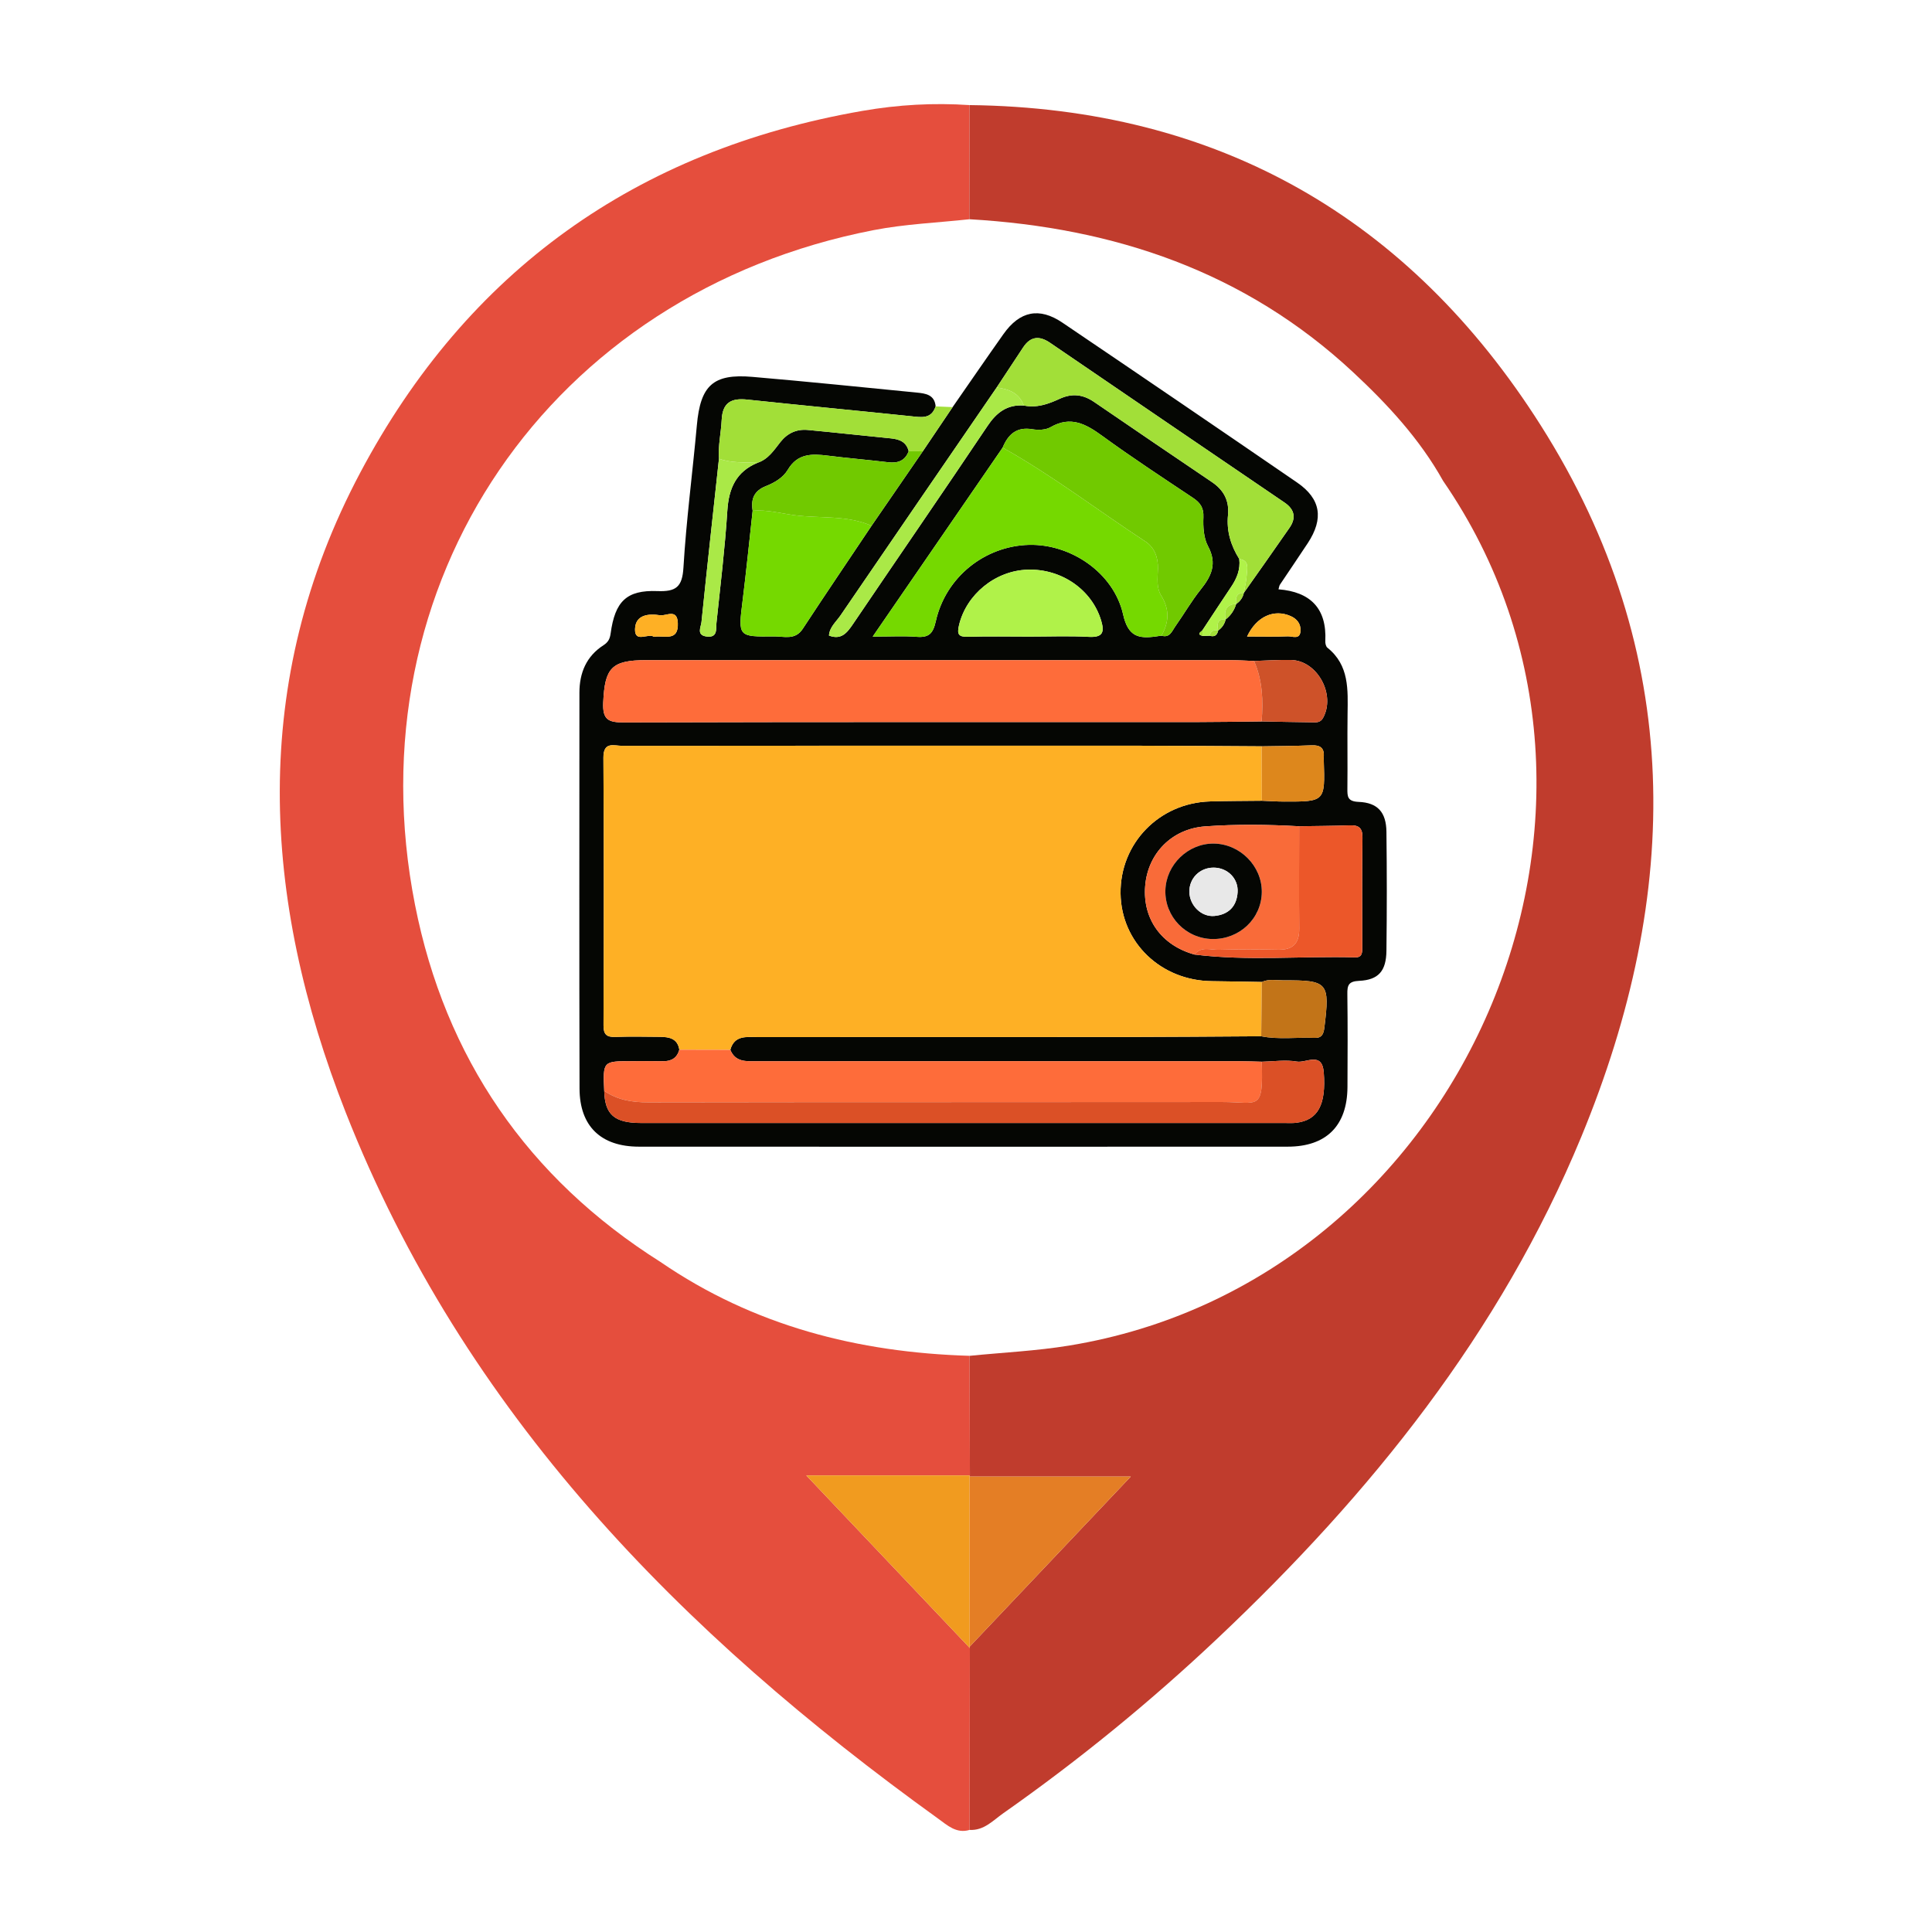 <?xml version="1.0" encoding="utf-8"?>
<!-- Generator: Adobe Illustrator 16.0.0, SVG Export Plug-In . SVG Version: 6.00 Build 0)  -->
<!DOCTYPE svg PUBLIC "-//W3C//DTD SVG 1.1//EN" "http://www.w3.org/Graphics/SVG/1.1/DTD/svg11.dtd">
<svg version="1.1" id="Layer_1" xmlns="http://www.w3.org/2000/svg" xmlns:xlink="http://www.w3.org/1999/xlink" x="0px" y="0px"
	 width="360px" height="360px" viewBox="0 0 360 360" enable-background="new 0 0 360 360" xml:space="preserve">
<g>
	<g>
		<path fill="#050603" d="M177.505,75.863c3.157-4.539,6.282-9.1,9.476-13.612c3.033-4.287,6.666-5.056,10.992-2.126
			c14.604,9.877,29.18,19.809,43.721,29.784c4.424,3.037,5.002,6.715,1.994,11.292c-1.703,2.598-3.471,5.16-5.193,7.748
			c-0.123,0.183-0.143,0.434-0.266,0.861c5.92,0.465,9.029,3.541,8.722,9.646c-0.021,0.414,0.106,1.012,0.396,1.238
			c4.094,3.275,3.812,7.834,3.752,12.366c-0.061,4.617,0.023,9.237-0.031,13.854c-0.02,1.525,0.021,2.421,2.091,2.507
			c3.571,0.141,5.143,1.951,5.183,5.575c0.092,7.388,0.092,14.776,0,22.167c-0.042,3.767-1.475,5.435-5.089,5.603
			c-1.996,0.09-2.215,0.84-2.192,2.48c0.072,5.771,0.055,11.548,0.021,17.314c-0.045,7.207-3.937,11.105-11.146,11.105
			c-40.291,0.016-80.591,0.021-120.884,0c-7.063-0.004-11.042-3.793-11.062-10.824c-0.066-24.59-0.027-49.184-0.021-73.775
			c0-3.695,1.292-6.781,4.484-8.838c0.867-0.56,1.191-1.171,1.331-2.193c0.813-5.97,2.958-8.116,8.712-7.894
			c3.45,0.132,4.636-0.733,4.853-4.375c0.531-8.855,1.701-17.671,2.5-26.513c0.667-7.426,3.014-9.654,10.342-9.028
			c10.226,0.876,20.437,1.924,30.647,2.929c1.626,0.161,3.313,0.386,3.505,2.571c-0.798,2.403-2.647,2.037-4.548,1.838
			c-10.187-1.06-20.382-2.023-30.566-3.106c-2.966-0.313-4.601,0.547-4.754,3.8c-0.112,2.405-0.685,4.783-0.505,7.212
			c-1.1,10.152-2.222,20.297-3.259,30.452c-0.092,0.919-1.017,2.44,0.969,2.685c2.104,0.265,1.706-1.432,1.824-2.55
			c0.733-6.965,1.581-13.927,2.025-20.914c0.266-4.163,1.65-7.256,5.62-8.907c1.996-0.651,3.066-2.34,4.264-3.86
			c1.323-1.678,3.04-2.451,5.123-2.256c5.149,0.48,10.289,1.06,15.436,1.562c1.612,0.158,2.919,0.64,3.351,2.395
			c-0.681,1.806-2.028,2.274-3.837,2.057c-3.749-0.448-7.51-0.761-11.255-1.23c-2.947-0.368-5.618-0.43-7.43,2.627
			c-0.869,1.471-2.488,2.427-4.076,3.047c-2.237,0.878-2.826,2.432-2.477,4.595c-0.621,5.597-1.179,11.203-1.875,16.792
			c-0.834,6.66-0.884,6.705,5.881,6.622c1.836-0.024,3.903,0.755,5.319-1.4c4.225-6.437,8.546-12.813,12.831-19.213
			c3.183-4.625,6.363-9.25,9.544-13.873C173.8,81.356,175.655,78.607,177.505,75.863z M226.993,117.485l-0.097-0.148l0.076,0.16
			c0.737-0.513,1.205-1.209,1.418-2.083l-0.107-0.15l0.089,0.163c0.974-0.746,1.618-1.724,1.978-2.896l-0.017,0.021
			c0.754-0.504,1.242-1.187,1.435-2.077l-0.013,0.021c2.841-4.041,5.703-8.066,8.511-12.127c1.273-1.835,1-3.425-0.908-4.723
			c-14.573-9.914-29.151-19.836-43.705-29.779c-2.01-1.372-3.644-1.181-4.998,0.857c-1.656,2.489-3.293,4.987-4.94,7.482
			c-9.708,14.154-19.427,28.3-29.103,42.476c-0.811,1.187-2.05,2.179-2.142,3.748c2.293,0.865,3.361-0.502,4.475-2.148
			c8.334-12.312,16.778-24.551,25.056-36.899c1.704-2.548,3.682-4.033,6.777-3.82c2.391,0.501,4.568-0.276,6.652-1.243
			c2.329-1.079,4.381-0.837,6.475,0.599c7.285,5.004,14.615,9.952,21.937,14.919c2.183,1.478,3.24,3.451,2.978,6.149
			c-0.293,2.959,0.527,5.676,2.1,8.174c0.234,1.944-0.447,3.609-1.509,5.187c-1.796,2.673-3.556,5.37-5.332,8.061
			c-0.267,0.364-1.22,0.728,0,1.091c0.444-0.015,0.892-0.026,1.335-0.041C226.311,118.738,226.805,118.355,226.993,117.485z
			 M222.575,177.864c9.964,1.241,19.968,0.255,29.954,0.526c1.353,0.035,1.311-0.98,1.311-1.93c0-6.795-0.059-13.589,0.038-20.385
			c0.024-1.918-0.798-2.352-2.478-2.285c-3.103,0.116-6.211,0.12-9.314,0.172c-5.852-0.325-11.71-0.404-17.555,0.025
			c-6.193,0.456-10.67,5.055-11.146,11.116C212.896,171.252,216.434,176.16,222.575,177.864z M216.41,118.444
			c1.574,0.481,1.98-0.868,2.602-1.742c1.6-2.258,2.983-4.682,4.709-6.835c2.014-2.509,3.12-4.846,1.377-8.088
			c-0.822-1.528-0.936-3.6-0.861-5.403c0.08-1.791-0.61-2.721-1.979-3.634c-5.664-3.775-11.361-7.512-16.857-11.514
			c-3.064-2.229-5.899-3.791-9.651-1.625c-0.909,0.526-2.297,0.565-3.388,0.379c-2.948-0.497-4.51,0.966-5.535,3.425
			c-7.953,11.566-15.906,23.134-24.21,35.211c3.373,0,5.799-0.146,8.201,0.043c2.279,0.176,3.042-0.615,3.555-2.903
			c1.838-8.227,9.129-14.023,17.364-14.23c7.812-0.194,15.791,5.206,17.541,12.968c0.926,4.116,2.856,4.555,6.113,4.098
			C215.73,118.546,216.068,118.494,216.41,118.444z M235.111,197.837c-1.379-0.03-2.762-0.094-4.144-0.094
			c-29.979-0.009-59.958-0.013-89.938,0.008c-1.99,0-3.995,0.198-4.948-2.136c0.765-2.773,3.038-2.369,5.08-2.369
			c22.627-0.014,45.256,0.008,67.882-0.016c8.655-0.01,17.312-0.09,25.966-0.138c3.287,0.65,6.612,0.158,9.915,0.3
			c1.313,0.059,1.695-0.629,1.847-1.875c1.047-8.444,0.717-8.879-7.586-8.844c-1.354,0.004-2.75-0.305-4.061,0.305
			c-3.107-0.053-6.213-0.119-9.316-0.153c-9.496-0.097-16.896-7.2-17.009-16.345c-0.112-9.329,7.188-16.861,16.666-17.146
			c3.218-0.099,6.438-0.09,9.659-0.128c1.377,0.051,2.752,0.153,4.127,0.155c7.661,0.019,7.661,0.007,7.413-7.643
			c-0.008-0.231-0.021-0.461-0.002-0.691c0.137-1.667-0.675-2.215-2.271-2.147c-3.104,0.129-6.207,0.135-9.311,0.188
			c-7.616-0.04-15.236-0.11-22.855-0.115c-32.102-0.011-64.202-0.011-96.303,0.02c-1.512,0.001-3.506-0.871-3.486,2.212
			c0.106,16.627,0.073,33.256,0.018,49.885c-0.004,1.693,0.575,2.201,2.197,2.144c2.768-0.099,5.542-0.042,8.314-0.015
			c1.698,0.019,3.282,0.283,3.615,2.396c-0.431,1.559-1.492,2.178-3.066,2.148c-1.944-0.037-3.891-0.008-5.834-0.008
			c-5.341,0-5.341,0-5.094,5.524c0.125,4.438,1.874,5.993,6.896,5.993c40.008,0.008,80.015,0.006,120.021,0.002
			c0.692,0,1.394,0.042,2.072-0.048c4.009-0.5,5.547-3.373,5.086-9.376c-0.3-3.948-3.29-1.723-5.004-2.021
			C239.543,197.441,237.305,197.797,235.111,197.837z M235.081,134.425c3.106,0.057,6.217,0.129,9.326,0.162
			c0.774,0.007,1.589,0.14,2.106-0.783c2.424-4.328-1.019-10.707-5.934-10.825c-2.297-0.058-4.598,0.113-6.898,0.184
			c-1.383-0.052-2.767-0.147-4.149-0.147c-36.371-0.007-72.745-0.006-109.119-0.006c-6.492,0-7.724,1.452-8.012,7.888
			c-0.144,3.223,0.949,3.722,3.863,3.715c35.567-0.103,71.134-0.062,106.7-0.069C227,134.542,231.037,134.466,235.081,134.425z
			 M191.809,118.619c3.689,0,7.389-0.148,11.065,0.051c2.563,0.137,2.969-0.81,2.317-3.009c-1.711-5.749-7.371-9.715-13.723-9.512
			c-6.037,0.195-11.402,4.626-12.766,10.327c-0.41,1.723-0.105,2.231,1.691,2.175C184.197,118.542,188.004,118.619,191.809,118.619z
			 M232.375,118.605c2.756,0,5.177,0.067,7.596-0.033c0.858-0.034,2.295,0.706,2.364-1.066c0.049-1.279-0.676-2.195-1.824-2.699
			C237.419,113.434,234.146,114.835,232.375,118.605z M121.84,118.657c1.948-0.313,4.628,0.986,4.46-2.595
			c-0.126-2.727-2.169-1.242-3.309-1.419c-2.11-0.331-4.584-0.127-4.662,2.577C118.253,119.912,120.837,117.9,121.84,118.657z"/>
		<path fill="#A2DF38" d="M169.32,84.078c-0.432-1.754-1.739-2.237-3.351-2.395c-5.146-0.502-10.287-1.081-15.436-1.562
			c-2.083-0.196-3.8,0.578-5.122,2.256c-1.197,1.521-2.268,3.209-4.265,3.86c-2.408-0.124-4.85,0.081-7.179-0.769
			c-0.181-2.43,0.392-4.808,0.505-7.212c0.153-3.251,1.787-4.112,4.753-3.8c10.185,1.083,20.38,2.046,30.566,3.106
			c1.9,0.199,3.75,0.565,4.548-1.838c1.055,0.046,2.11,0.091,3.166,0.136c-1.851,2.744-3.707,5.493-5.561,8.236
			C171.07,84.09,170.196,84.083,169.32,84.078z"/>
		<path fill="#FEB025" d="M235.127,149.206c-3.221,0.039-6.441,0.029-9.659,0.128c-9.478,0.285-16.78,7.817-16.666,17.146
			c0.112,9.147,7.513,16.25,17.009,16.345c3.104,0.034,6.209,0.104,9.316,0.153c-0.04,3.371-0.079,6.742-0.113,10.114
			c-8.656,0.048-17.313,0.128-25.968,0.138c-22.626,0.021-45.256,0.002-67.882,0.016c-2.042,0-4.315-0.404-5.08,2.373
			c-3.168-0.006-6.332-0.016-9.499-0.02c-0.333-2.115-1.916-2.381-3.615-2.398c-2.771-0.027-5.546-0.084-8.314,0.015
			c-1.622,0.058-2.201-0.45-2.197-2.144c0.055-16.629,0.088-33.258-0.018-49.885c-0.021-3.083,1.975-2.21,3.486-2.213
			c32.101-0.029,64.201-0.029,96.304-0.02c7.619,0.004,15.24,0.075,22.855,0.115C235.1,142.45,235.111,145.826,235.127,149.206z"/>
		<path fill="#FE6C3A" d="M235.081,134.425c-4.042,0.041-8.081,0.116-12.116,0.118c-35.566,0.007-71.133-0.034-106.7,0.069
			c-2.915,0.008-4.006-0.493-3.863-3.715c0.289-6.436,1.52-7.888,8.012-7.888c36.374,0,72.748-0.001,109.119,0.006
			c1.384,0,2.768,0.095,4.148,0.147C235.25,126.782,235.41,130.572,235.081,134.425z"/>
		<path fill="#FE6C3A" d="M126.584,195.598c3.167,0.006,6.332,0.017,9.499,0.021c0.953,2.33,2.958,2.132,4.948,2.132
			c29.98-0.021,59.958-0.017,89.938-0.008c1.383,0,2.766,0.063,4.145,0.094c0.299,9.377-0.608,7.497-7.391,7.509
			c-35.648,0.045-71.302-0.003-106.957,0.063c-2.992,0.006-5.707-0.445-8.175-2.146c-0.247-5.524-0.247-5.524,5.095-5.524
			c1.943,0,3.89-0.029,5.833,0.008C125.091,197.773,126.152,197.157,126.584,195.598z"/>
		<path fill="#75D900" d="M216.41,118.444c-0.342,0.05-0.68,0.103-1.021,0.151c-3.257,0.457-5.188,0.018-6.113-4.098
			c-1.75-7.763-9.729-13.163-17.541-12.968c-8.234,0.207-15.524,6.002-17.364,14.23c-0.512,2.289-1.276,3.081-3.555,2.903
			c-2.401-0.189-4.828-0.043-8.201-0.043c8.304-12.078,16.258-23.645,24.21-35.211c9.285,5.195,17.723,11.677,26.603,17.493
			c1.7,1.114,2.396,2.973,2.333,5.1c-0.049,1.7-0.328,3.468,0.646,5.042C217.938,113.517,217.855,115.974,216.41,118.444z"/>
		<path fill="#DB5026" d="M112.588,203.266c2.468,1.698,5.183,2.149,8.175,2.143c35.655-0.064,71.307-0.02,106.958-0.063
			c6.78-0.014,7.688,1.866,7.391-7.511c2.19-0.04,4.431-0.394,6.549-0.021c1.713,0.301,4.706-1.924,5.005,2.021
			c0.459,6.003-1.078,8.878-5.087,9.378c-0.68,0.088-1.379,0.049-2.072,0.049c-40.008,0.002-80.015,0.004-120.021-0.005
			C114.462,209.256,112.713,207.7,112.588,203.266z"/>
		<path fill="#71C900" d="M216.41,118.444c1.445-2.471,1.525-4.927-0.004-7.403c-0.975-1.572-0.695-3.342-0.646-5.042
			c0.063-2.127-0.633-3.986-2.332-5.101c-8.881-5.815-17.318-12.297-26.604-17.492c1.025-2.459,2.587-3.922,5.535-3.425
			c1.091,0.186,2.477,0.147,3.388-0.379c3.752-2.167,6.587-0.604,9.651,1.625c5.496,4.002,11.193,7.739,16.857,11.514
			c1.368,0.913,2.059,1.844,1.979,3.634c-0.073,1.803,0.039,3.875,0.861,5.403c1.743,3.243,0.637,5.579-1.378,8.088
			c-1.723,2.154-3.106,4.578-4.709,6.835C218.391,117.577,217.984,118.926,216.41,118.444z"/>
		<path fill="#A2DF38" d="M230.916,104.16c-1.574-2.5-2.393-5.216-2.1-8.174c0.264-2.698-0.795-4.672-2.978-6.149
			c-7.321-4.968-14.649-9.915-21.937-14.919c-2.092-1.436-4.146-1.678-6.475-0.599c-2.084,0.967-4.262,1.744-6.652,1.243
			c-0.869-2.345-2.817-3.081-5.063-3.356c1.647-2.494,3.284-4.993,4.94-7.482c1.354-2.038,2.986-2.229,4.998-0.857
			c14.554,9.944,29.132,19.866,43.705,29.779c1.908,1.297,2.182,2.889,0.908,4.722c-2.808,4.062-5.67,8.087-8.511,12.128
			c0.192-1.124,0.503-2.24,0.558-3.372C232.367,105.954,232.878,104.433,230.916,104.16z"/>
		<path fill="#75D900" d="M162.4,97.975c-4.285,6.399-8.605,12.776-12.831,19.213c-1.416,2.155-3.483,1.375-5.319,1.4
			c-6.765,0.083-6.715,0.038-5.881-6.622c0.696-5.59,1.255-11.195,1.875-16.792c2.643-0.243,5.23,0.485,7.789,0.825
			C152.819,96.637,157.812,95.947,162.4,97.975z"/>
		<path fill="#F96B39" d="M222.575,177.864c-6.144-1.704-9.679-6.611-9.192-12.76c0.479-6.062,4.954-10.661,11.148-11.116
			c5.845-0.43,11.701-0.351,17.554-0.025c-0.003,6.345-0.054,12.688,0.009,19.037c0.031,2.767-1.146,4.021-3.938,3.964
			c-3.691-0.077-7.385-0.092-11.072,0.016C225.563,177.025,223.811,176.26,222.575,177.864z M225.938,174.975
			c5.041,0.067,9.131-3.825,9.183-8.744c0.052-4.858-4.072-9.009-8.983-9.042c-4.754-0.033-8.834,3.906-8.982,8.673
			C216.997,170.796,220.961,174.906,225.938,174.975z"/>
		<path fill="#EC5729" d="M222.575,177.864c1.235-1.604,2.987-0.839,4.508-0.885c3.688-0.109,7.381-0.093,11.071-0.017
			c2.791,0.059,3.971-1.197,3.938-3.965c-0.063-6.348-0.012-12.691-0.009-19.036c3.105-0.052,6.214-0.056,9.313-0.172
			c1.681-0.067,2.504,0.366,2.479,2.285c-0.096,6.797-0.036,13.591-0.036,20.386c0,0.948,0.04,1.964-1.313,1.929
			C242.543,178.119,232.539,179.104,222.575,177.864z"/>
		<path fill="#71C900" d="M162.4,97.975c-4.589-2.027-9.581-1.338-14.367-1.976c-2.559-0.34-5.145-1.068-7.789-0.825
			c-0.349-2.163,0.24-3.716,2.477-4.595c1.588-0.621,3.207-1.576,4.076-3.047c1.813-3.059,4.483-2.996,7.43-2.627
			c3.744,0.469,7.506,0.782,11.255,1.23c1.809,0.217,3.156-0.25,3.837-2.057c0.876,0.005,1.75,0.012,2.625,0.021
			C168.764,88.725,165.583,93.35,162.4,97.975z"/>
		<path fill="#B0F249" d="M191.809,118.619c-3.805,0-7.61-0.078-11.413,0.03c-1.797,0.056-2.102-0.452-1.691-2.175
			c1.364-5.7,6.729-10.131,12.766-10.327c6.354-0.203,12.012,3.764,13.723,9.512c0.65,2.199,0.244,3.146-2.317,3.009
			C199.195,118.471,195.498,118.619,191.809,118.619z"/>
		<path fill="#AAE947" d="M185.713,72.204c2.246,0.276,4.195,1.011,5.066,3.356c-3.1-0.213-5.076,1.272-6.779,3.819
			c-8.277,12.35-16.721,24.588-25.056,36.9c-1.114,1.647-2.182,3.015-4.475,2.148c0.092-1.567,1.331-2.56,2.142-3.748
			C166.289,100.504,176.005,86.359,185.713,72.204z"/>
		<path fill="#CE5229" d="M235.081,134.425c0.329-3.854,0.169-7.644-1.399-11.262c2.301-0.07,4.604-0.242,6.899-0.184
			c4.916,0.118,8.356,6.497,5.935,10.825c-0.52,0.923-1.332,0.791-2.107,0.783C241.298,134.555,238.188,134.482,235.081,134.425z"/>
		<path fill="#C27418" d="M235.01,193.094c0.038-3.369,0.075-6.742,0.115-10.115c1.311-0.607,2.706-0.299,4.063-0.304
			c8.301-0.034,8.631,0.398,7.584,8.843c-0.151,1.246-0.533,1.933-1.848,1.877C241.625,193.252,238.299,193.744,235.01,193.094z"/>
		<path fill="#DD871C" d="M235.127,149.206c-0.016-3.38-0.027-6.755-0.04-10.137c3.103-0.054,6.205-0.059,9.31-0.188
			c1.595-0.068,2.406,0.48,2.27,2.147c-0.02,0.229-0.006,0.46,0.004,0.691c0.246,7.649,0.246,7.662-7.414,7.643
			C237.877,149.358,236.505,149.257,235.127,149.206z"/>
		<path fill="#AAE947" d="M133.969,85.469c2.33,0.85,4.772,0.646,7.179,0.769c-3.969,1.65-5.354,4.744-5.62,8.907
			c-0.444,6.987-1.292,13.949-2.025,20.914c-0.119,1.118,0.279,2.813-1.825,2.55c-1.985-0.246-1.061-1.766-0.969-2.685
			C131.746,105.768,132.87,95.622,133.969,85.469z"/>
		<path fill="#FEB025" d="M232.375,118.605c1.771-3.769,5.044-5.172,8.137-3.798c1.147,0.504,1.873,1.42,1.823,2.699
			c-0.069,1.771-1.506,1.032-2.364,1.066C237.552,118.671,235.131,118.605,232.375,118.605z"/>
		<path fill="#FEB025" d="M121.84,118.657c-1.003-0.757-3.587,1.254-3.51-1.437c0.078-2.706,2.553-2.908,4.662-2.577
			c1.14,0.177,3.182-1.307,3.309,1.42C126.468,119.643,123.789,118.344,121.84,118.657z"/>
		<path fill="#B0F249" d="M230.916,104.16c1.962,0.272,1.451,1.794,1.396,2.963c-0.056,1.132-0.361,2.248-0.559,3.372l0.014-0.021
			c-1.502-0.013-1.51,1.003-1.435,2.077l0.017-0.021c-1.925,0.099-2.279,1.271-1.979,2.896l-0.087-0.163c0,0,0.106,0.15,0.104,0.15
			c-1.668-0.12-1.586,0.951-1.416,2.083l-0.078-0.16c0,0,0.099,0.148,0.094,0.148c-0.822-0.162-1.409,0.069-1.577,0.974
			c-0.444,0.014-0.892,0.025-1.336,0.041c0-0.368,0-0.731,0-1.091c1.774-2.69,3.536-5.387,5.332-8.062
			C230.468,107.77,231.15,106.105,230.916,104.16z"/>
		<path fill="#A2DF38" d="M228.372,115.426c-0.302-1.624,0.054-2.797,1.978-2.896C229.99,113.702,229.346,114.68,228.372,115.426z"
			/>
		<path fill="#A2DF38" d="M230.334,112.552c-0.075-1.074-0.066-2.09,1.436-2.077C231.575,111.364,231.088,112.048,230.334,112.552z"
			/>
		<path fill="#A2DF38" d="M226.975,117.496c-0.17-1.132-0.25-2.202,1.416-2.083C228.18,116.286,227.711,116.982,226.975,117.496z"/>
		<path fill="#A2DF38" d="M225.412,118.458c0.168-0.904,0.755-1.135,1.576-0.974C226.805,118.355,226.311,118.738,225.412,118.458z"
			/>
		<path fill="#A2DF38" d="M224.075,117.407c0,0.36,0,0.724,0,1.091C222.855,118.135,223.811,117.771,224.075,117.407z"/>
		<path fill="#050603" d="M225.938,174.975c-4.977-0.069-8.939-4.179-8.785-9.113c0.148-4.767,4.229-8.706,8.98-8.673
			c4.914,0.033,9.036,4.182,8.985,9.042C235.066,171.15,230.979,175.042,225.938,174.975z M226.139,161.67
			c-2.586-0.003-4.574,2-4.52,4.546c0.054,2.5,2.227,4.679,4.658,4.459c2.623-0.237,4.176-1.774,4.334-4.437
			C230.768,163.685,228.721,161.674,226.139,161.67z"/>
		<path fill="#E8E8E8" d="M226.139,161.67c2.582,0.004,4.629,2.015,4.473,4.569c-0.157,2.663-1.711,4.199-4.332,4.437
			c-2.434,0.22-4.605-1.959-4.659-4.459C221.564,163.67,223.555,161.667,226.139,161.67z"/>
	</g>
	<g>
		<path fill="#E54E3D" d="M180.669,340.977c-2.453,0.744-4.158-0.873-5.834-2.082c-47.953-34.522-88.376-75.584-110.421-131.625
			c-15.676-39.852-17.981-80.241,2.728-119.229c19.944-37.546,51.406-60.054,93.559-67.379c6.678-1.162,13.259-1.526,19.957-1.079
			c-0.012,7.09-0.02,14.181-0.031,21.27c-5.941,0.652-11.96,0.889-17.809,2.023c-60.322,11.691-97.327,65.707-85.486,125.727
			c5.611,28.447,20.975,50.914,45.75,66.552c17.351,11.9,36.809,16.861,57.583,17.482c0.019,7.426,0.042,14.856,0.062,22.288
			c-10.258,0-20.515,0-30.485,0c10.542,11.128,20.51,21.646,30.479,32.164C180.703,318.384,180.686,329.682,180.669,340.977z"/>
		<path fill="#C03C2D" d="M180.669,340.977c0.017-11.295,0.034-22.59,0.052-33.886l-0.041-0.26
			c9.985-10.54,19.969-21.086,30.025-31.697c-9.98,0-20.004,0-30.035,0l0.057-0.211c-0.02-7.428-0.043-14.858-0.062-22.284
			c6.171-0.619,12.397-0.908,18.506-1.904c73.556-11.992,111.702-100.203,69.736-161.122c-4.356-7.803-10.349-14.272-16.82-20.297
			c-20.123-18.724-44.478-26.912-71.459-28.465c0.011-7.09,0.019-14.181,0.031-21.27c46.336,0.531,81.967,21.089,106.44,59.687
			c26.867,42.376,26.29,87.196,7.547,132.57c-15.094,36.532-39.263,66.523-67.72,93.396c-12.548,11.849-25.876,22.73-39.993,32.647
			C185.016,339.232,183.337,341.13,180.669,340.977z"/>
		<path fill="#F19B1F" d="M180.721,307.091c-9.97-10.521-19.938-21.039-30.479-32.166c9.971,0,20.228,0,30.485,0
			c0-0.002-0.057,0.209-0.057,0.209c0.003,10.567,0.007,21.13,0.01,31.697L180.721,307.091z"/>
		<path fill="#E47E25" d="M180.68,306.831c-0.004-10.567-0.008-21.132-0.011-31.697c10.03,0,20.056,0,30.035,0
			C200.648,285.745,190.665,296.291,180.68,306.831z"/>
	</g>
</g>
</svg>

